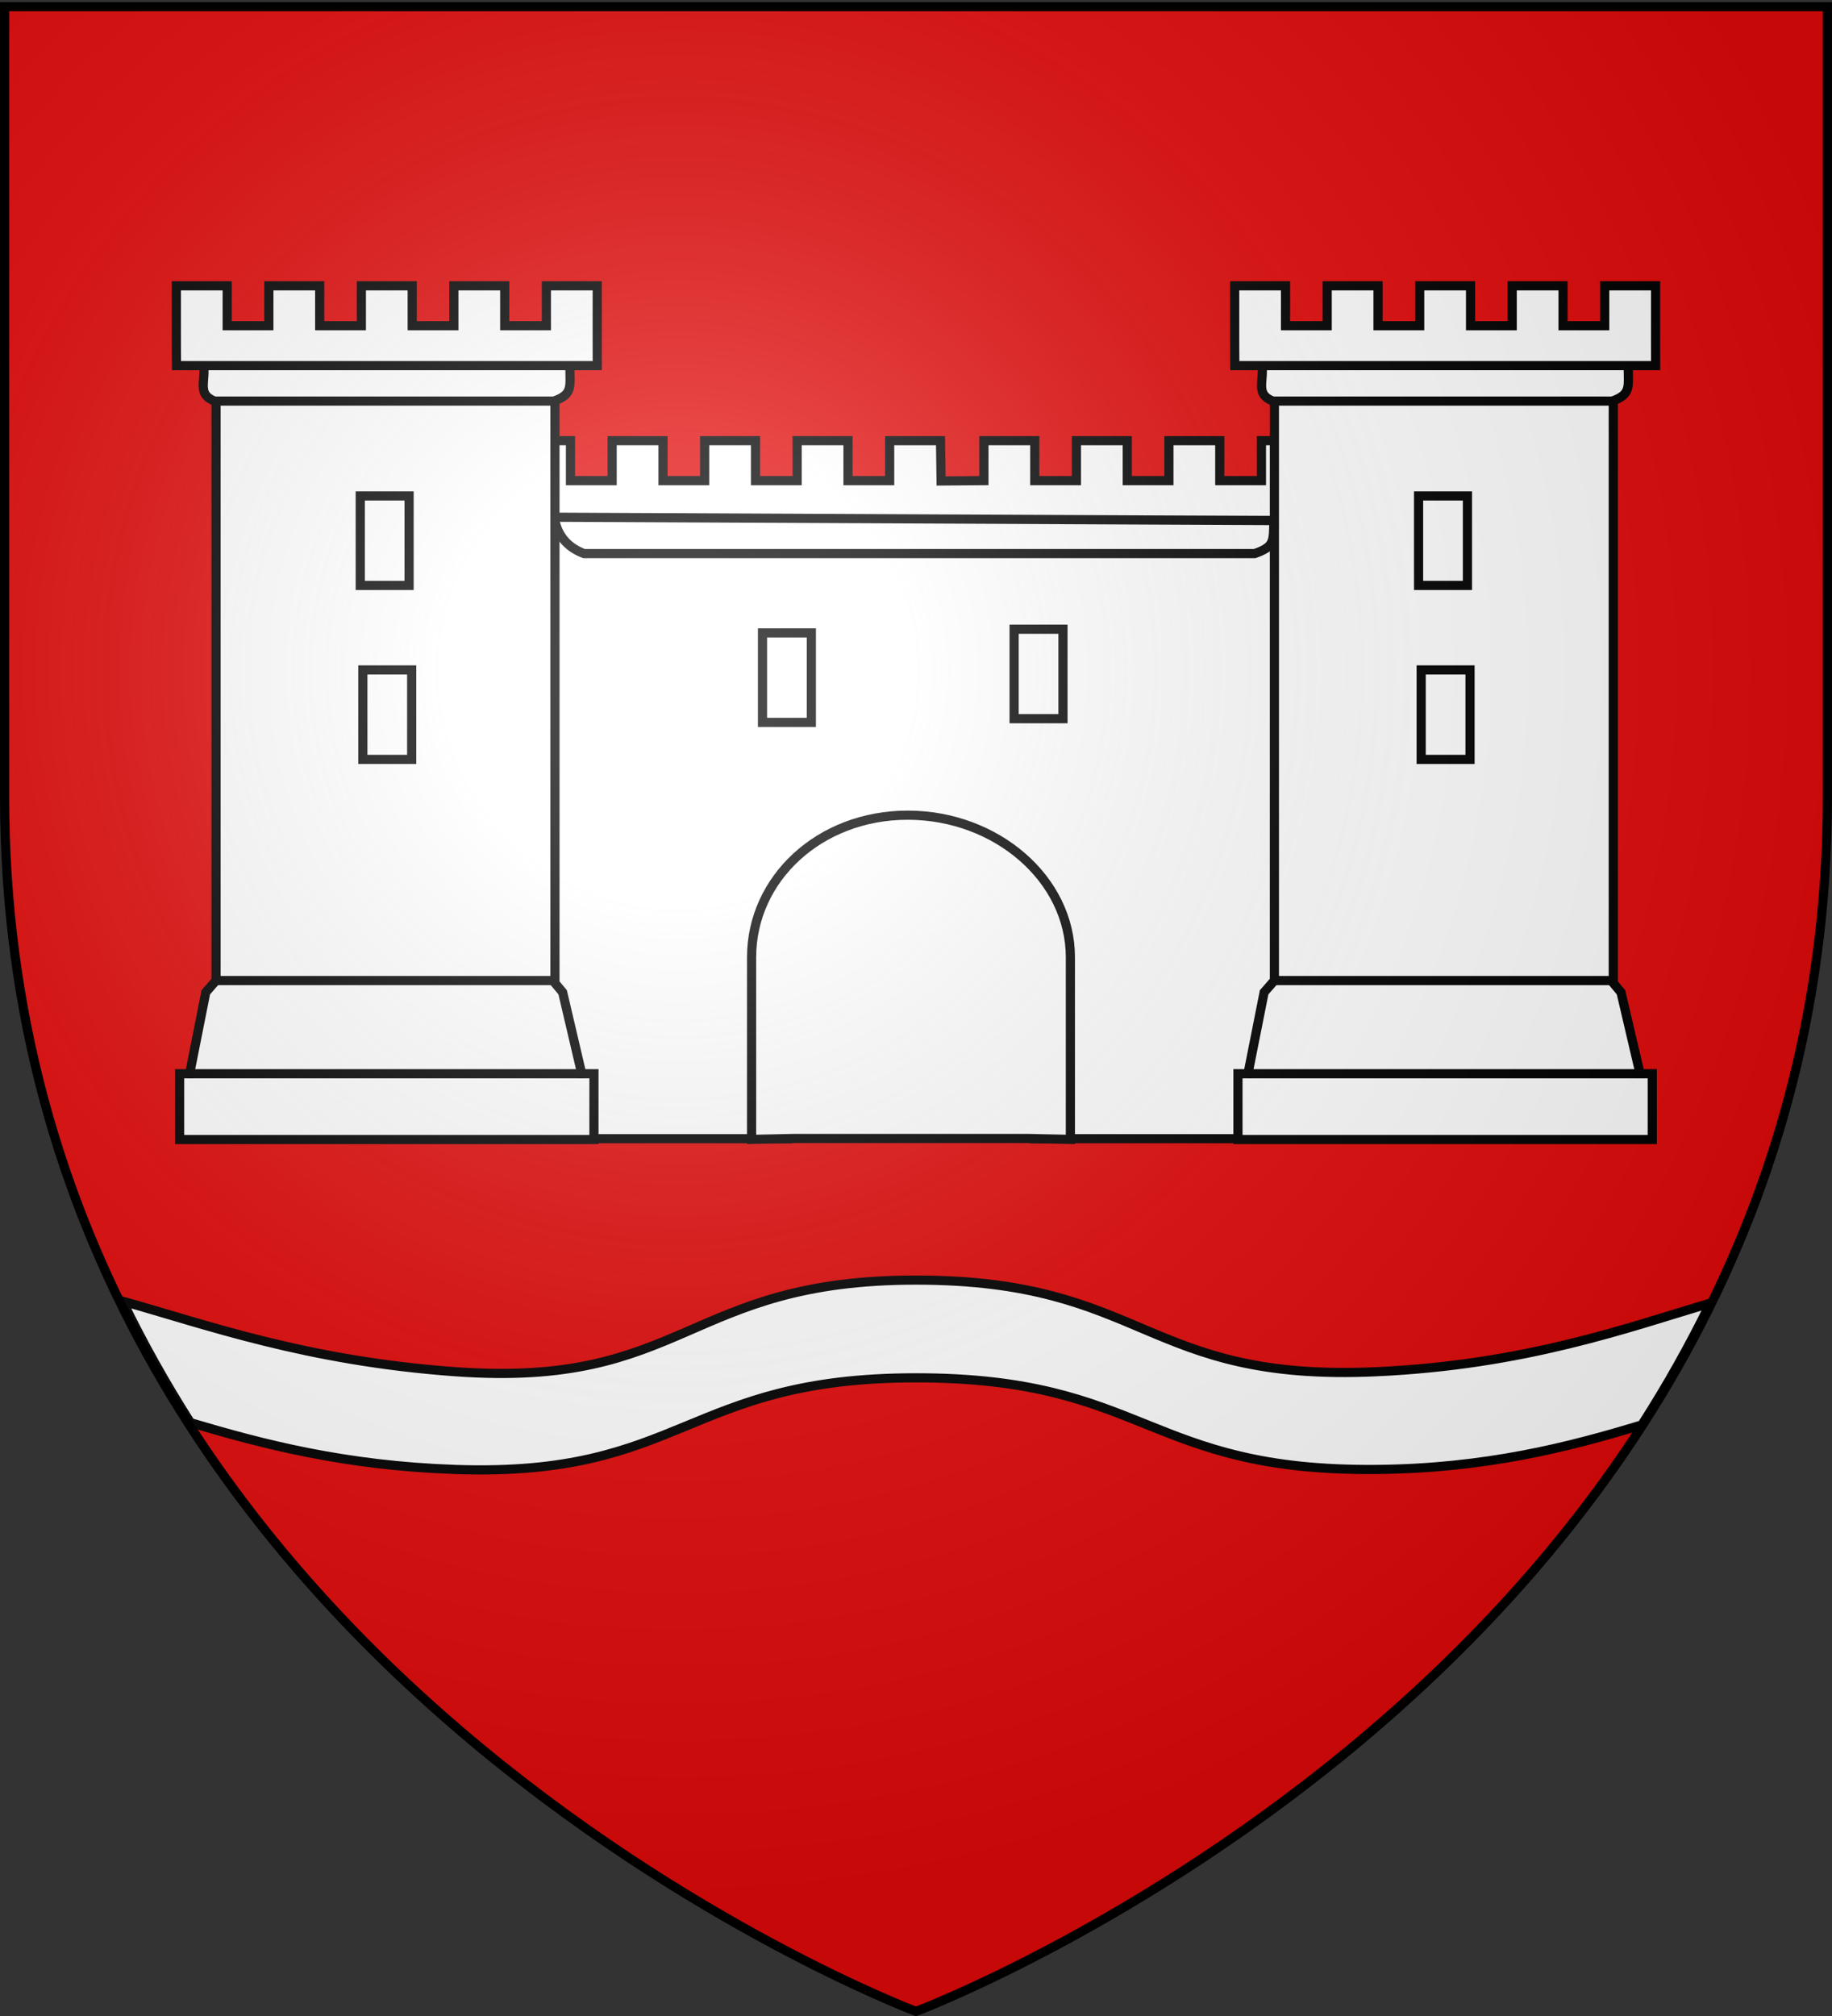 <svg xmlns="http://www.w3.org/2000/svg" xmlns:xlink="http://www.w3.org/1999/xlink" width="600" height="660" version="1.0"><rect width="100%" height="100%" fill="#333333" stroke="none"/><desc>Flag of Canton of Valais (Wallis)</desc><defs><radialGradient xlink:href="#a" id="e" cx="221.445" cy="226.331" r="300" fx="221.445" fy="226.331" gradientTransform="matrix(1.353 0 0 1.349 -77.63 -85.747)" gradientUnits="userSpaceOnUse"/><linearGradient id="a"><stop offset="0" style="stop-color:white;stop-opacity:.314"/><stop offset=".19" style="stop-color:white;stop-opacity:.251"/><stop offset=".6" style="stop-color:#6b6b6b;stop-opacity:.125"/><stop offset="1" style="stop-color:black;stop-opacity:.125"/></linearGradient></defs><g style="display:inline"><path d="M300 658.5s298.5-112.32 298.5-397.772V2.176H1.5v258.552C1.5 546.18 300 658.5 300 658.5" style="fill:#e20909;fill-opacity:1;fill-rule:evenodd;stroke:none;stroke-width:1px;stroke-linecap:butt;stroke-linejoin:miter;stroke-opacity:1"/><g style="display:inline"><path d="M706.605 702.04c-75.427 0-75.448 35.433-150.875 30-48.78-3.515-81.488-15.374-108.98-23.095 6.746 13.947 14.229 27.199 22.25 39.782 23.46 6.958 50.226 14.045 86.73 15.312 74.564 2.588 75.448-30 150.875-30s75.417 30.661 150.844 30c35.754-.313 63.207-7.388 86.887-14.594 8.073-12.607 15.61-25.892 22.406-39.875-27.249 8.15-60.722 20.245-109.293 22.47-76.124 3.485-75.417-30-150.844-30z" style="display:inline;opacity:1;fill:#fff;fill-opacity:1;fill-rule:evenodd;stroke:#000;stroke-width:3;stroke-linecap:butt;stroke-linejoin:miter;stroke-miterlimit:4;stroke-dasharray:none;stroke-opacity:1" transform="translate(-406.605 -282.964)"/></g></g><g style="fill:#fff;fill-opacity:1;stroke:#000;stroke-width:3;stroke-miterlimit:4;stroke-dasharray:none;stroke-opacity:1" transform="translate(55.167 -47.107)"><path d="m253.052 204.567 14.022-.116v-13.07h16.652v13.07h13.645v-13.07h16.652v13.07h13.645v-13.07h16.653v13.07h13.645v-13.07h16.652v18.767h-.325v7.368H115.35v-7.368h-.331V191.38h16.652v13.07h13.645v-13.07h16.653v13.07h13.645v-13.07h16.652v13.07h13.645v-13.07h16.652v13.07h13.645v-13.07h16.653zM121.394 219.385v200.516h81.462v-59.205c0-19.84 17.126-35.938 39.487-35.938 22.36 0 41.145 16.098 41.145 35.938V419.9h81.499V219.385Z" style="fill:#fff;fill-opacity:1;stroke:#000;stroke-width:3;stroke-miterlimit:4;stroke-dasharray:none;stroke-opacity:1"/><path d="m126.383 216.435 235.663 1.099c-.185 6.82.288 8.509-6.31 10.807H136.1c-5.886-2.217-8.935-6.478-9.718-11.906zM295.395 420.124l-13.904-.301h-76.6l-13.904.3v-59.606c0-25.685 22.181-46.535 51.13-46.535s53.278 20.85 53.278 46.535z" style="fill:#fff;fill-opacity:1;stroke:#000;stroke-width:3;stroke-miterlimit:4;stroke-dasharray:none;stroke-opacity:1"/><g id="d" style="fill:#fff;fill-opacity:1;stroke:#000;stroke-width:3;stroke-miterlimit:4;stroke-dasharray:none;stroke-opacity:1" transform="translate(-578.097)"><path d="M593.69 164.276v203.84l-3.357 3.84-5.297 26.675h-3.278v21.538h135.697V398.63h-4l-6.253-26.676-2.517-3.01v-204.67Z" style="fill:#fff;fill-opacity:1;stroke:#000;stroke-width:3;stroke-miterlimit:4;stroke-dasharray:none;stroke-opacity:1"/><path d="M589.605 166.503h120.003c-.185 6.82 1.334 9.608-5.264 11.906h-111.12c-5.886-2.217-2.836-6.478-3.619-11.906z" style="fill:#fff;fill-opacity:1;stroke:#000;stroke-width:3;stroke-miterlimit:4;stroke-dasharray:none;stroke-opacity:1"/><path d="M580.686 140.673v18.766l.043 7.369h137.819l-.02-7.369v-18.766h-16.653v13.07H688.23v-13.07h-16.652v13.07h-13.645v-13.07H641.28v13.07h-13.645v-13.07h-16.652v13.07h-13.645v-13.07z" style="fill:#fff;fill-opacity:1;stroke:#000;stroke-width:3;stroke-miterlimit:4;stroke-dasharray:none;stroke-opacity:1"/><path id="b" d="M641.764 266.432v29.292h15.999v-29.292z" style="fill:#fff;fill-opacity:1;stroke:#000;stroke-width:3;stroke-miterlimit:4;stroke-dasharray:none;stroke-opacity:1"/><use xlink:href="#b" width="450.023" height="444.955" style="fill:#fff;fill-opacity:1;stroke:#000;stroke-width:3;stroke-miterlimit:4;stroke-dasharray:none;stroke-opacity:1" transform="translate(-.848 -56.961)"/></g><path id="c" d="M194.557 254.313v29.292h16v-29.292z" style="fill:#fff;fill-opacity:1;stroke:#000;stroke-width:3;stroke-miterlimit:4;stroke-dasharray:none;stroke-opacity:1"/><use xlink:href="#c" width="450.023" height="444.955" style="fill:#fff;fill-opacity:1;stroke:#000;stroke-width:3;stroke-miterlimit:4;stroke-dasharray:none;stroke-opacity:1" transform="translate(82.412 -1.212)"/><use xlink:href="#d" width="450.023" height="444.955" style="fill:#fff;fill-opacity:1;stroke:#000;stroke-width:3;stroke-miterlimit:4;stroke-dasharray:none;stroke-opacity:1" transform="translate(346.616)"/></g><path d="M70.76 321.01h110.838" style="fill:none;stroke:#000;stroke-width:3;stroke-linecap:butt;stroke-linejoin:miter;stroke-miterlimit:4;stroke-dasharray:none;stroke-opacity:1"/><circle cx="62.106" cy="351.523" r="1.5" style="fill:#000;stroke:none"/><circle cx="190.526" cy="351.523" r="1.5" style="fill:#000;stroke:none"/><path d="M62.106 351.523h128.42M417.375 321.01h110.838M408.722 351.523h128.42" style="fill:none;stroke:#000;stroke-width:3;stroke-linecap:butt;stroke-linejoin:miter;stroke-miterlimit:4;stroke-dasharray:none;stroke-opacity:1"/><g style="display:inline"><path d="M300 658.5s298.5-112.32 298.5-397.772V2.176H1.5v258.552C1.5 546.18 300 658.5 300 658.5" style="opacity:1;fill:url(#e);fill-opacity:1;fill-rule:evenodd;stroke:none;stroke-width:1px;stroke-linecap:butt;stroke-linejoin:miter;stroke-opacity:1"/></g><path d="M300 658.5S1.5 546.18 1.5 260.728V2.176h597v258.552C598.5 546.18 300 658.5 300 658.5z" style="opacity:1;fill:none;fill-opacity:1;fill-rule:evenodd;stroke:#000;stroke-width:3;stroke-linecap:butt;stroke-linejoin:miter;stroke-miterlimit:4;stroke-dasharray:none;stroke-opacity:1"/></svg>